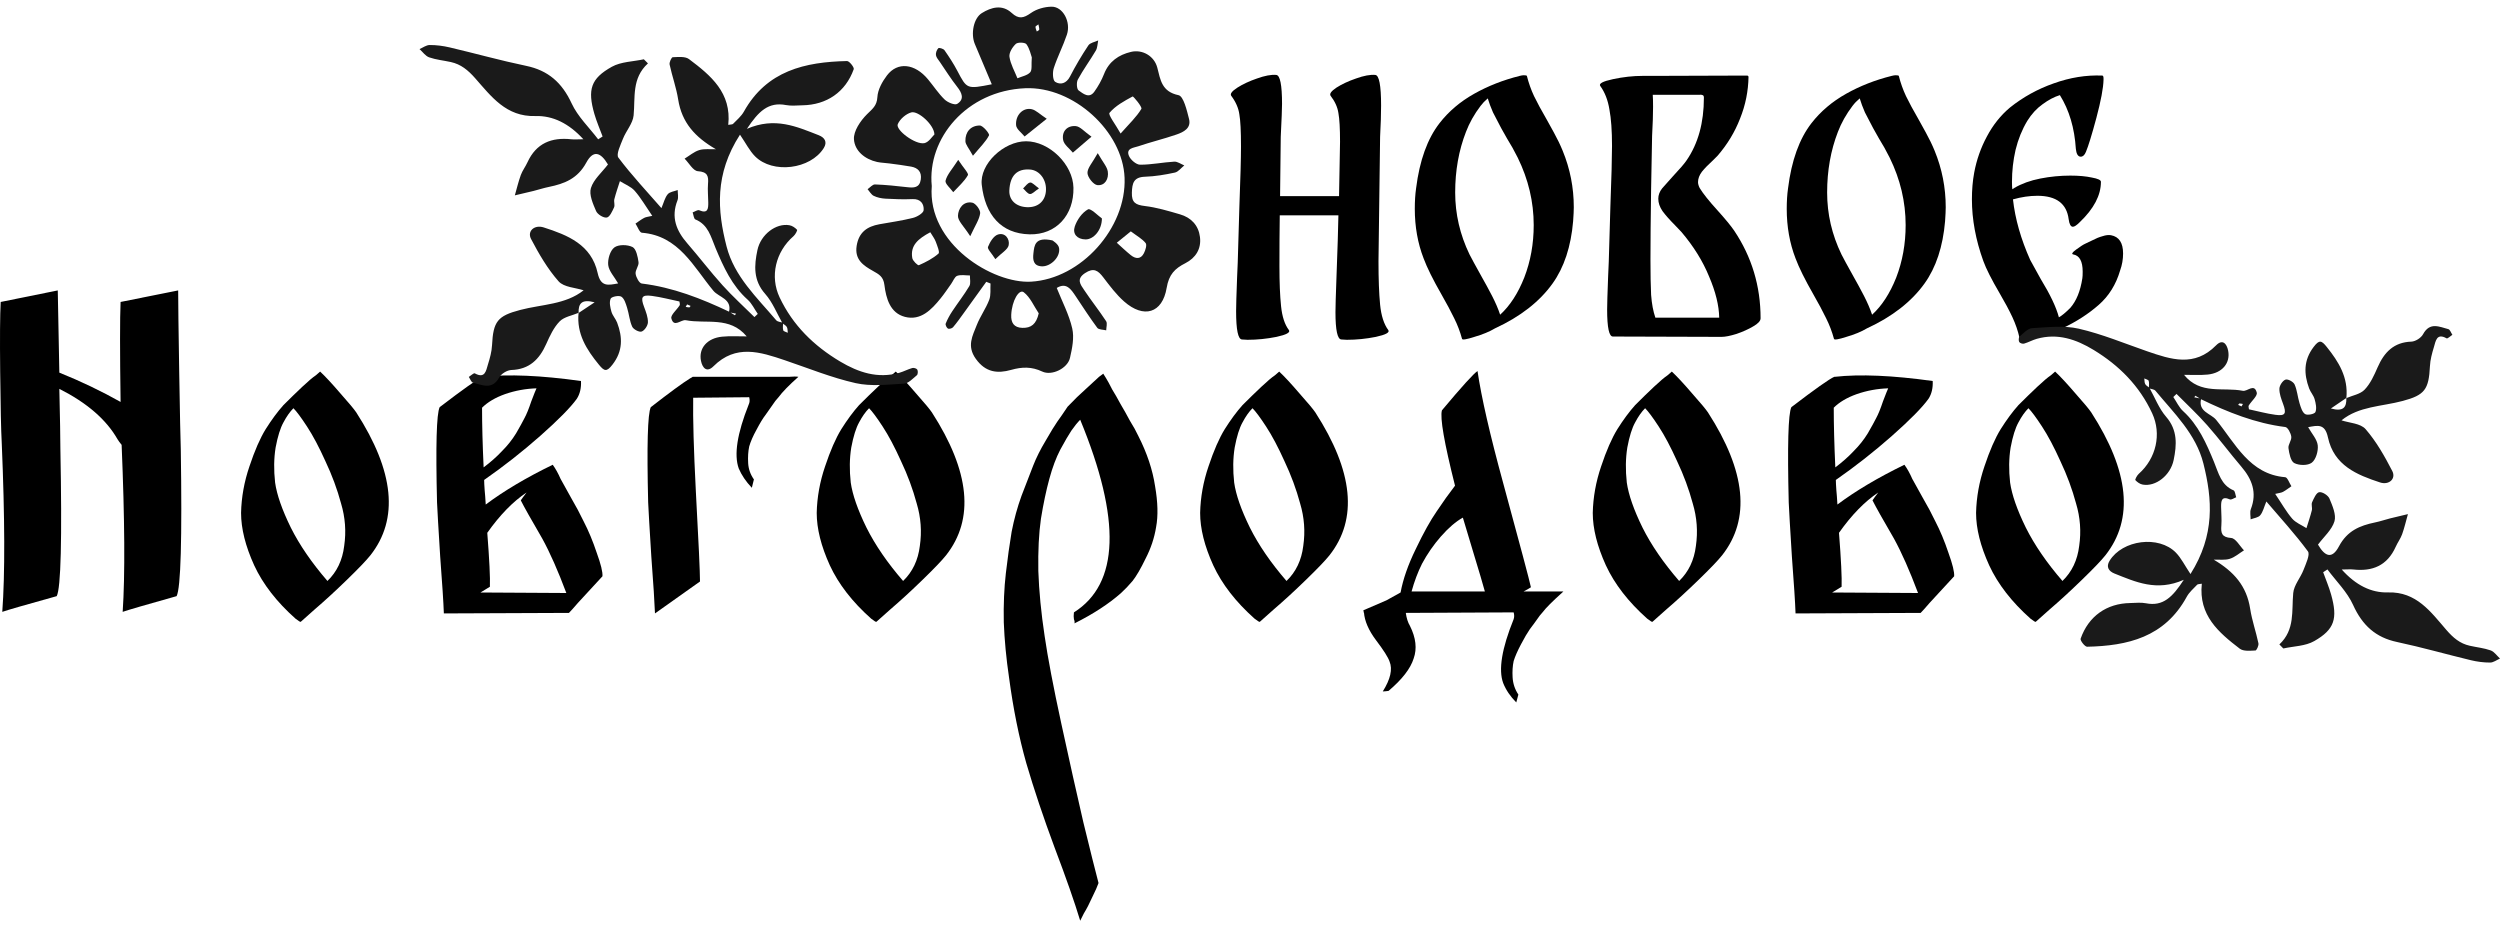 <svg width="124" height="46" viewBox="0 0 124 46" fill="none" xmlns="http://www.w3.org/2000/svg">
<path d="M95.991 25.856C96.234 26.324 96.45 26.843 96.641 27.414C96.848 27.985 96.943 28.375 96.926 28.583L95.706 29.907C95.498 30.149 95.351 30.314 95.264 30.4L89.058 30.426C89.058 30.409 89.058 30.4 89.058 30.4C89.041 29.898 88.981 28.963 88.877 27.596C88.79 26.211 88.738 25.32 88.721 24.922C88.652 22.1 88.695 20.525 88.851 20.196C90.028 19.296 90.738 18.794 90.98 18.69H91.006C92.252 18.551 93.871 18.62 95.862 18.898C95.879 19.244 95.81 19.538 95.654 19.78C95.342 20.213 94.736 20.828 93.836 21.624C92.953 22.403 92.027 23.13 91.058 23.805C91.058 23.909 91.067 24.082 91.084 24.324C91.101 24.48 91.118 24.714 91.136 25.025C92.036 24.35 93.144 23.692 94.459 23.052C94.598 23.242 94.728 23.476 94.849 23.753C94.953 23.943 95.126 24.255 95.368 24.688C95.611 25.103 95.818 25.493 95.991 25.856ZM93.654 19.261C93.118 19.278 92.599 19.373 92.097 19.547C91.612 19.72 91.231 19.945 90.954 20.222C90.954 21.07 90.98 22.057 91.032 23.182C91.378 22.922 91.681 22.654 91.941 22.377C92.218 22.1 92.451 21.806 92.642 21.494C92.832 21.165 92.971 20.914 93.057 20.741C93.161 20.551 93.274 20.274 93.395 19.91C93.533 19.547 93.62 19.33 93.654 19.261ZM90.876 29.388L95.135 29.413C94.719 28.306 94.321 27.405 93.94 26.713C93.386 25.761 93.031 25.129 92.876 24.818C92.945 24.714 93.04 24.584 93.161 24.428C92.486 24.878 91.837 25.545 91.214 26.427C91.318 27.76 91.361 28.652 91.344 29.102C91.205 29.189 91.049 29.284 90.876 29.388Z" fill="black"/>
<path d="M84.714 20.455C86.601 23.381 86.834 25.744 85.415 27.544C85.207 27.804 84.818 28.21 84.246 28.764C83.675 29.318 83.147 29.803 82.662 30.218L81.961 30.842C81.944 30.859 81.858 30.807 81.702 30.686C80.767 29.855 80.083 28.972 79.65 28.037C79.218 27.085 79.001 26.22 79.001 25.441C79.019 24.662 79.157 23.892 79.417 23.13C79.676 22.351 79.945 21.736 80.222 21.286C80.516 20.819 80.81 20.421 81.105 20.092C81.433 19.763 81.745 19.46 82.039 19.183C82.334 18.906 82.559 18.716 82.714 18.612L82.922 18.43C83.182 18.672 83.519 19.036 83.935 19.521C84.35 19.988 84.61 20.3 84.714 20.455ZM83.286 28.816C83.753 28.366 84.03 27.786 84.117 27.077C84.22 26.367 84.168 25.666 83.961 24.973C83.77 24.264 83.511 23.563 83.182 22.87C82.87 22.178 82.567 21.607 82.273 21.157C81.979 20.706 81.754 20.403 81.598 20.248C81.425 20.421 81.26 20.654 81.105 20.949C80.949 21.226 80.819 21.641 80.715 22.195C80.629 22.732 80.62 23.312 80.689 23.935C80.776 24.541 81.035 25.285 81.468 26.168C81.901 27.033 82.507 27.916 83.286 28.816Z" fill="black"/>
<path d="M103.726 20.455C105.613 23.381 105.846 25.744 104.427 27.544C104.219 27.804 103.83 28.21 103.258 28.764C102.687 29.318 102.159 29.803 101.674 30.218L100.973 30.842C100.956 30.859 100.869 30.807 100.714 30.686C99.779 29.855 99.095 28.972 98.662 28.037C98.23 27.085 98.013 26.22 98.013 25.441C98.031 24.662 98.169 23.892 98.429 23.13C98.688 22.351 98.957 21.736 99.234 21.286C99.528 20.819 99.822 20.421 100.116 20.092C100.445 19.763 100.757 19.46 101.051 19.183C101.346 18.906 101.571 18.716 101.726 18.612L101.934 18.43C102.194 18.672 102.531 19.036 102.947 19.521C103.362 19.988 103.622 20.3 103.726 20.455ZM102.298 28.816C102.765 28.366 103.042 27.786 103.128 27.077C103.232 26.367 103.18 25.666 102.973 24.973C102.782 24.264 102.523 23.563 102.194 22.87C101.882 22.178 101.579 21.607 101.285 21.157C100.991 20.706 100.766 20.403 100.61 20.248C100.437 20.421 100.272 20.654 100.116 20.949C99.961 21.226 99.831 21.641 99.727 22.195C99.64 22.732 99.632 23.312 99.701 23.935C99.788 24.541 100.047 25.285 100.48 26.168C100.913 27.033 101.519 27.916 102.298 28.816Z" fill="black"/>
<path d="M75.57 29.336H77.544L77.518 29.362C76.999 29.829 76.67 30.158 76.531 30.348C76.496 30.383 76.445 30.444 76.375 30.53C76.168 30.824 76.003 31.049 75.882 31.205C75.761 31.378 75.614 31.629 75.441 31.958C75.267 32.287 75.146 32.564 75.077 32.789C75.025 33.031 75.008 33.3 75.025 33.594C75.042 33.906 75.138 34.191 75.311 34.451L75.207 34.84C74.913 34.546 74.696 34.226 74.558 33.88C74.315 33.222 74.489 32.166 75.077 30.712C75.112 30.608 75.112 30.495 75.077 30.374L69.728 30.4C69.763 30.66 69.832 30.876 69.936 31.049C70.23 31.638 70.291 32.175 70.118 32.659C69.962 33.161 69.546 33.698 68.871 34.269C68.75 34.286 68.655 34.295 68.586 34.295C68.966 33.689 69.079 33.196 68.923 32.815C68.854 32.607 68.629 32.252 68.248 31.75C67.885 31.266 67.686 30.807 67.651 30.374H67.625L67.651 30.348C67.651 30.348 67.642 30.34 67.625 30.322C67.625 30.288 67.625 30.27 67.625 30.27C67.902 30.149 68.283 29.985 68.767 29.777L69.469 29.387C69.59 28.73 69.841 28.011 70.222 27.232C70.602 26.436 70.948 25.813 71.26 25.363C71.572 24.895 71.875 24.471 72.169 24.09C71.632 21.961 71.416 20.715 71.52 20.352C72.507 19.174 73.095 18.525 73.285 18.404C73.476 19.702 73.9 21.555 74.558 23.961C75.406 27.077 75.865 28.799 75.934 29.128C75.83 29.197 75.709 29.266 75.57 29.336ZM70.014 29.336H73.649C73.545 28.955 73.363 28.34 73.104 27.492C72.844 26.627 72.662 26.021 72.558 25.674C72.212 25.865 71.849 26.176 71.468 26.609C71.104 27.025 70.793 27.475 70.533 27.959C70.325 28.375 70.152 28.834 70.014 29.336Z" fill="black"/>
<path d="M65.24 20.455C67.126 23.381 67.36 25.744 65.941 27.544C65.733 27.804 65.343 28.21 64.772 28.764C64.201 29.318 63.673 29.803 63.188 30.218L62.487 30.842C62.47 30.859 62.383 30.807 62.227 30.686C61.293 29.855 60.609 28.972 60.176 28.037C59.743 27.085 59.527 26.22 59.527 25.441C59.544 24.662 59.683 23.892 59.943 23.13C60.202 22.351 60.471 21.736 60.748 21.286C61.042 20.819 61.336 20.421 61.63 20.092C61.959 19.763 62.271 19.46 62.565 19.183C62.859 18.906 63.084 18.716 63.24 18.612L63.448 18.43C63.708 18.672 64.045 19.036 64.46 19.521C64.876 19.988 65.136 20.3 65.24 20.455ZM63.811 28.816C64.279 28.366 64.556 27.786 64.642 27.077C64.746 26.367 64.694 25.666 64.487 24.973C64.296 24.264 64.036 23.563 63.708 22.87C63.396 22.178 63.093 21.607 62.799 21.157C62.505 20.706 62.279 20.403 62.124 20.248C61.95 20.421 61.786 20.654 61.63 20.949C61.474 21.226 61.345 21.641 61.241 22.195C61.154 22.732 61.146 23.312 61.215 23.935C61.301 24.541 61.561 25.285 61.994 26.168C62.427 27.033 63.032 27.916 63.811 28.816Z" fill="black"/>
<path d="M54.721 18.534C54.721 18.534 54.764 18.603 54.851 18.742C54.937 18.88 55.041 19.071 55.162 19.313C55.301 19.538 55.439 19.78 55.578 20.04C55.734 20.3 55.889 20.577 56.045 20.871C56.218 21.148 56.357 21.399 56.461 21.624C56.893 22.472 57.17 23.303 57.292 24.117C57.43 24.913 57.447 25.588 57.343 26.142C57.257 26.678 57.084 27.198 56.824 27.7C56.582 28.202 56.365 28.574 56.175 28.816C55.985 29.041 55.794 29.24 55.604 29.414C54.998 29.95 54.228 30.452 53.293 30.92C53.31 30.868 53.301 30.798 53.267 30.712C53.25 30.625 53.25 30.513 53.267 30.374C55.517 28.955 55.621 25.77 53.578 20.819C53.44 20.957 53.293 21.139 53.137 21.364C52.999 21.572 52.817 21.884 52.592 22.299C52.384 22.697 52.202 23.182 52.047 23.753C51.891 24.324 51.752 24.982 51.631 25.726C51.527 26.453 51.484 27.319 51.501 28.323C51.536 29.327 51.64 30.4 51.813 31.543C51.969 32.616 52.246 34.07 52.644 35.905C53.042 37.74 53.405 39.367 53.734 40.786C54.081 42.206 54.331 43.21 54.487 43.798C54.435 43.954 54.331 44.188 54.176 44.5C54.037 44.811 53.899 45.08 53.76 45.304L53.578 45.668C53.301 44.751 52.877 43.539 52.306 42.033C51.752 40.544 51.285 39.151 50.904 37.852C50.541 36.571 50.255 35.152 50.047 33.594C49.909 32.659 49.822 31.75 49.788 30.868C49.77 29.985 49.805 29.171 49.891 28.427C49.978 27.683 50.073 26.999 50.177 26.376C50.298 25.752 50.463 25.155 50.67 24.584C50.895 23.995 51.086 23.502 51.242 23.104C51.397 22.706 51.605 22.29 51.865 21.858C52.124 21.407 52.315 21.096 52.436 20.923C52.575 20.732 52.748 20.481 52.955 20.17C53.267 19.841 53.57 19.547 53.864 19.287C54.158 19.01 54.375 18.811 54.513 18.69L54.721 18.534Z" fill="black"/>
<path d="M46.222 20.455C48.108 23.381 48.342 25.744 46.923 27.544C46.715 27.804 46.325 28.21 45.754 28.764C45.183 29.318 44.655 29.803 44.17 30.218L43.469 30.842C43.452 30.859 43.365 30.807 43.21 30.686C42.275 29.855 41.591 28.972 41.158 28.037C40.726 27.085 40.509 26.22 40.509 25.441C40.526 24.662 40.665 23.892 40.925 23.13C41.184 22.351 41.453 21.736 41.73 21.286C42.024 20.819 42.318 20.421 42.612 20.092C42.941 19.763 43.253 19.46 43.547 19.183C43.842 18.906 44.066 18.716 44.222 18.612L44.43 18.43C44.69 18.672 45.027 19.036 45.443 19.521C45.858 19.988 46.118 20.3 46.222 20.455ZM44.794 28.816C45.261 28.366 45.538 27.786 45.624 27.077C45.728 26.367 45.676 25.666 45.469 24.973C45.278 24.264 45.019 23.563 44.69 22.87C44.378 22.178 44.075 21.607 43.781 21.157C43.487 20.706 43.262 20.403 43.106 20.248C42.933 20.421 42.768 20.654 42.612 20.949C42.457 21.226 42.327 21.641 42.223 22.195C42.136 22.732 42.128 23.312 42.197 23.935C42.284 24.541 42.543 25.285 42.976 26.168C43.409 27.033 44.015 27.916 44.794 28.816Z" fill="black"/>
<path d="M34.408 18.69H39.134C39.342 18.672 39.498 18.672 39.601 18.69C39.134 19.105 38.805 19.443 38.615 19.702C38.58 19.737 38.528 19.798 38.459 19.884C38.251 20.178 38.087 20.412 37.966 20.585C37.844 20.741 37.697 20.983 37.524 21.312C37.351 21.624 37.23 21.901 37.161 22.143C37.109 22.386 37.091 22.663 37.109 22.974C37.126 23.268 37.221 23.537 37.394 23.779L37.291 24.195C36.996 23.883 36.78 23.563 36.641 23.234C36.399 22.559 36.563 21.503 37.135 20.066C37.187 19.962 37.195 19.841 37.161 19.702L34.382 19.728C34.365 20.767 34.408 22.299 34.512 24.324C34.651 26.886 34.72 28.392 34.72 28.842L32.487 30.426C32.469 29.924 32.409 28.981 32.305 27.596C32.218 26.211 32.167 25.32 32.149 24.922C32.08 22.1 32.123 20.525 32.279 20.196C33.214 19.469 33.863 18.993 34.227 18.768C34.296 18.733 34.339 18.707 34.356 18.69H34.408Z" fill="black"/>
<path d="M28.947 25.856C29.19 26.324 29.406 26.843 29.596 27.414C29.804 27.985 29.899 28.375 29.882 28.583L28.662 29.907C28.454 30.149 28.307 30.314 28.22 30.4L22.014 30.426C22.014 30.409 22.014 30.4 22.014 30.4C21.997 29.898 21.936 28.963 21.833 27.596C21.746 26.211 21.694 25.32 21.677 24.922C21.608 22.1 21.651 20.525 21.807 20.196C22.984 19.296 23.694 18.794 23.936 18.69H23.962C25.208 18.551 26.827 18.62 28.817 18.898C28.835 19.244 28.765 19.538 28.61 19.78C28.298 20.213 27.692 20.828 26.792 21.624C25.909 22.403 24.983 23.13 24.014 23.805C24.014 23.909 24.022 24.082 24.04 24.324C24.057 24.48 24.074 24.714 24.092 25.025C24.992 24.35 26.1 23.692 27.415 23.052C27.554 23.242 27.684 23.476 27.805 23.753C27.909 23.943 28.082 24.255 28.324 24.688C28.566 25.103 28.774 25.493 28.947 25.856ZM26.61 19.261C26.074 19.278 25.554 19.373 25.052 19.547C24.568 19.72 24.187 19.945 23.91 20.222C23.91 21.07 23.936 22.057 23.988 23.182C24.334 22.922 24.637 22.654 24.897 22.377C25.174 22.1 25.407 21.806 25.598 21.494C25.788 21.165 25.927 20.914 26.013 20.741C26.117 20.551 26.23 20.274 26.351 19.91C26.489 19.547 26.576 19.33 26.61 19.261ZM23.832 29.388L28.09 29.413C27.675 28.306 27.277 27.405 26.896 26.713C26.342 25.761 25.987 25.129 25.831 24.818C25.901 24.714 25.996 24.584 26.117 24.428C25.442 24.878 24.793 25.545 24.169 26.427C24.273 27.76 24.317 28.652 24.299 29.102C24.161 29.189 24.005 29.284 23.832 29.388Z" fill="black"/>
<path d="M17.67 20.455C19.556 23.381 19.79 25.744 18.371 27.544C18.163 27.804 17.773 28.21 17.202 28.764C16.631 29.318 16.103 29.803 15.618 30.218L14.917 30.842C14.9 30.859 14.813 30.807 14.658 30.686C13.723 29.855 13.039 28.972 12.606 28.037C12.174 27.085 11.957 26.22 11.957 25.441C11.974 24.662 12.113 23.892 12.373 23.13C12.632 22.351 12.9 21.736 13.178 21.286C13.472 20.819 13.766 20.421 14.06 20.092C14.389 19.763 14.701 19.46 14.995 19.183C15.289 18.906 15.514 18.716 15.67 18.612L15.878 18.43C16.138 18.672 16.475 19.036 16.891 19.521C17.306 19.988 17.566 20.3 17.67 20.455ZM16.241 28.816C16.709 28.366 16.986 27.786 17.072 27.077C17.176 26.367 17.124 25.666 16.917 24.973C16.726 24.264 16.466 23.563 16.138 22.87C15.826 22.178 15.523 21.607 15.229 21.157C14.934 20.706 14.71 20.403 14.554 20.248C14.381 20.421 14.216 20.654 14.06 20.949C13.905 21.226 13.775 21.641 13.671 22.195C13.584 22.732 13.576 23.312 13.645 23.935C13.731 24.541 13.991 25.285 14.424 26.168C14.857 27.033 15.463 27.916 16.241 28.816Z" fill="black"/>
<path d="M8.967 22.273C9.036 26.739 8.967 29.171 8.759 29.569C7.218 30.002 6.327 30.262 6.085 30.348C6.206 28.548 6.188 25.787 6.033 22.065C5.946 21.961 5.877 21.866 5.825 21.78C5.271 20.81 4.31 19.979 2.943 19.287C2.977 20.758 2.995 21.754 2.995 22.273C3.081 26.739 3.021 29.171 2.813 29.569C1.255 30.002 0.355 30.262 0.113 30.348C0.251 28.479 0.242 25.692 0.087 21.987C0.052 21.33 0.026 20.152 0.009 18.456C-0.009 16.76 -1.09627e-07 15.6 0.035 14.977C1.679 14.648 2.623 14.457 2.865 14.405C2.882 15.098 2.908 16.457 2.943 18.482C4.016 18.915 5.029 19.399 5.981 19.936C5.946 17.426 5.946 15.773 5.981 14.977C7.643 14.648 8.595 14.457 8.837 14.405C8.837 14.977 8.854 16.327 8.889 18.456C8.924 20.568 8.95 21.84 8.967 22.273Z" fill="black"/>
<path d="M104.707 11.667C105.106 11.742 105.305 12.044 105.305 12.572C105.305 12.863 105.256 13.143 105.159 13.412C104.955 14.112 104.599 14.683 104.093 15.125C103.576 15.578 102.973 15.965 102.283 16.289C101.604 16.612 100.958 16.779 100.344 16.79C100.301 16.79 100.268 16.784 100.247 16.773C100.193 16.773 100.166 16.768 100.166 16.757C100.091 16.413 99.972 16.068 99.811 15.723C99.649 15.378 99.439 14.985 99.18 14.543C98.782 13.865 98.512 13.331 98.372 12.944C97.995 11.898 97.807 10.88 97.807 9.889C97.807 9.415 97.844 8.973 97.92 8.564C98.038 7.928 98.248 7.331 98.55 6.77C98.852 6.199 99.234 5.72 99.697 5.332C100.344 4.815 101.066 4.416 101.863 4.136C102.671 3.845 103.473 3.716 104.271 3.748C104.314 3.748 104.335 3.797 104.335 3.894V3.958C104.325 4.368 104.206 4.998 103.98 5.849C103.754 6.69 103.581 7.25 103.463 7.53C103.398 7.691 103.312 7.772 103.204 7.772C103.139 7.772 103.086 7.74 103.043 7.675C102.999 7.6 102.973 7.503 102.962 7.384C102.897 6.35 102.633 5.461 102.17 4.718C101.89 4.804 101.604 4.955 101.313 5.17C101.023 5.375 100.769 5.65 100.554 5.995C100.295 6.426 100.101 6.905 99.972 7.433C99.854 7.95 99.794 8.478 99.794 9.017C99.794 9.189 99.8 9.313 99.811 9.388L99.907 9.324C100.274 9.108 100.705 8.952 101.2 8.855C101.696 8.758 102.191 8.71 102.687 8.71C103.107 8.71 103.463 8.742 103.754 8.806C104.055 8.86 104.206 8.93 104.206 9.017C104.206 9.685 103.856 10.352 103.156 11.02C103.005 11.171 102.892 11.247 102.816 11.247C102.709 11.247 102.639 11.123 102.606 10.875C102.509 10.099 101.992 9.711 101.055 9.711C100.667 9.711 100.263 9.771 99.843 9.889C99.951 10.859 100.236 11.861 100.699 12.895L101.216 13.832C101.69 14.608 101.992 15.244 102.121 15.739C102.261 15.664 102.45 15.508 102.687 15.271C102.989 14.926 103.188 14.436 103.285 13.8C103.296 13.735 103.301 13.628 103.301 13.477C103.301 12.96 103.145 12.674 102.832 12.62C102.735 12.599 102.784 12.518 102.978 12.378C103.183 12.227 103.333 12.13 103.43 12.087C103.484 12.065 103.597 12.012 103.77 11.925C103.953 11.828 104.125 11.758 104.287 11.715C104.448 11.661 104.589 11.645 104.707 11.667Z" fill="black"/>
<path d="M95.959 7.481C96.325 8.376 96.508 9.307 96.508 10.277C96.508 10.439 96.497 10.67 96.476 10.972C96.368 12.232 96.029 13.261 95.458 14.059C94.811 14.963 93.858 15.707 92.597 16.288C92.328 16.45 91.989 16.59 91.579 16.709C91.181 16.838 90.976 16.87 90.965 16.806C90.868 16.45 90.739 16.111 90.577 15.788C90.416 15.454 90.206 15.06 89.947 14.608C89.527 13.875 89.231 13.277 89.058 12.814C88.767 12.06 88.622 11.241 88.622 10.358C88.622 9.981 88.644 9.641 88.687 9.34C88.859 7.961 89.247 6.883 89.85 6.108C90.303 5.526 90.874 5.041 91.563 4.653C92.253 4.265 93.007 3.969 93.826 3.764C93.912 3.743 93.976 3.732 94.019 3.732C94.116 3.732 94.17 3.743 94.181 3.764C94.267 4.109 94.386 4.443 94.537 4.766C94.687 5.079 94.903 5.477 95.183 5.962C95.237 6.059 95.35 6.264 95.522 6.576C95.695 6.889 95.84 7.19 95.959 7.481ZM94.052 13.768C94.364 12.96 94.52 12.092 94.52 11.166C94.52 10.013 94.256 8.898 93.728 7.821C93.556 7.476 93.378 7.158 93.195 6.867C93.152 6.792 93.055 6.619 92.904 6.35C92.754 6.07 92.619 5.811 92.5 5.574C92.393 5.327 92.306 5.095 92.242 4.88C92.102 4.998 91.983 5.122 91.886 5.251C91.574 5.661 91.331 6.092 91.159 6.544C90.804 7.46 90.626 8.462 90.626 9.55C90.626 10.616 90.863 11.64 91.337 12.62C91.423 12.793 91.622 13.159 91.935 13.719C92.107 14.021 92.279 14.339 92.452 14.672C92.624 15.007 92.759 15.319 92.856 15.61C93.341 15.168 93.739 14.554 94.052 13.768Z" fill="black"/>
<path d="M86.016 11.441C86.889 12.744 87.325 14.193 87.325 15.787C87.325 15.917 87.201 16.052 86.954 16.192C86.716 16.332 86.442 16.456 86.129 16.563C85.817 16.66 85.569 16.709 85.386 16.709L80.005 16.692C79.811 16.703 79.714 16.256 79.714 15.351C79.714 15.114 79.73 14.575 79.762 13.735L79.795 12.976C79.805 12.588 79.832 11.678 79.875 10.245C79.929 8.812 79.956 7.81 79.956 7.239C79.956 6.485 79.913 5.881 79.827 5.429C79.752 4.966 79.601 4.578 79.374 4.265C79.288 4.147 79.498 4.034 80.005 3.926C80.511 3.818 81.001 3.764 81.475 3.764H82.009L86.679 3.748L86.727 3.797C86.716 4.519 86.576 5.213 86.307 5.881C86.049 6.549 85.677 7.163 85.192 7.724L84.966 7.95C84.74 8.155 84.556 8.343 84.416 8.516C84.287 8.688 84.222 8.86 84.222 9.033C84.222 9.119 84.249 9.216 84.303 9.324C84.465 9.593 84.761 9.965 85.192 10.439C85.58 10.87 85.855 11.204 86.016 11.441ZM85.273 15.755C85.262 15.152 85.095 14.473 84.772 13.719C84.46 12.954 84.002 12.216 83.398 11.505L83.075 11.166C82.817 10.907 82.612 10.676 82.461 10.471C82.321 10.266 82.251 10.062 82.251 9.857C82.251 9.674 82.316 9.501 82.445 9.34C82.499 9.275 82.677 9.076 82.978 8.742C83.323 8.375 83.549 8.112 83.657 7.95C84.228 7.12 84.513 6.086 84.513 4.847C84.513 4.772 84.492 4.729 84.449 4.718C84.406 4.696 84.352 4.691 84.287 4.702C84.233 4.702 84.196 4.702 84.174 4.702H82.041H81.976C81.987 4.831 81.992 5.03 81.992 5.3C81.992 5.677 81.976 6.156 81.944 6.738C81.933 7.072 81.917 7.95 81.895 9.372C81.874 10.794 81.863 11.974 81.863 12.911C81.863 13.611 81.874 14.182 81.895 14.624C81.928 15.066 81.998 15.443 82.106 15.755H85.273Z" fill="black"/>
<path d="M77.51 7.481C77.877 8.376 78.06 9.307 78.06 10.277C78.06 10.439 78.049 10.67 78.027 10.972C77.92 12.232 77.58 13.261 77.009 14.059C76.363 14.963 75.409 15.707 74.149 16.288C73.88 16.45 73.54 16.59 73.131 16.709C72.732 16.838 72.528 16.87 72.517 16.806C72.42 16.45 72.291 16.111 72.129 15.788C71.967 15.454 71.757 15.06 71.499 14.608C71.079 13.875 70.782 13.277 70.61 12.814C70.319 12.06 70.174 11.241 70.174 10.358C70.174 9.981 70.195 9.641 70.238 9.34C70.411 7.961 70.799 6.883 71.402 6.108C71.854 5.526 72.425 5.041 73.115 4.653C73.804 4.265 74.558 3.969 75.377 3.764C75.463 3.743 75.528 3.732 75.571 3.732C75.668 3.732 75.722 3.743 75.733 3.764C75.819 4.109 75.937 4.443 76.088 4.766C76.239 5.079 76.454 5.477 76.735 5.962C76.788 6.059 76.902 6.264 77.074 6.576C77.246 6.889 77.392 7.19 77.51 7.481ZM75.603 13.768C75.916 12.96 76.072 12.092 76.072 11.166C76.072 10.013 75.808 8.898 75.28 7.821C75.108 7.476 74.93 7.158 74.747 6.867C74.704 6.792 74.607 6.619 74.456 6.35C74.305 6.07 74.171 5.811 74.052 5.574C73.944 5.327 73.858 5.095 73.793 4.88C73.653 4.998 73.535 5.122 73.438 5.251C73.126 5.661 72.883 6.092 72.711 6.544C72.355 7.46 72.177 8.462 72.177 9.55C72.177 10.616 72.415 11.64 72.888 12.62C72.975 12.793 73.174 13.159 73.486 13.719C73.659 14.021 73.831 14.339 74.004 14.672C74.176 15.007 74.311 15.319 74.407 15.61C74.892 15.168 75.291 14.554 75.603 13.768Z" fill="black"/>
<path d="M68.857 16.369C68.944 16.488 68.739 16.601 68.243 16.709C67.758 16.806 67.279 16.854 66.805 16.854L66.53 16.838C66.336 16.827 66.239 16.375 66.239 15.48C66.239 15.222 66.256 14.656 66.288 13.784C66.342 12.362 66.374 11.327 66.385 10.681H63.476C63.465 11.457 63.46 12.297 63.46 13.202C63.46 14.01 63.487 14.672 63.541 15.19C63.594 15.707 63.724 16.1 63.928 16.369C64.015 16.488 63.81 16.601 63.314 16.709C62.83 16.806 62.35 16.854 61.876 16.854L61.602 16.838C61.407 16.827 61.311 16.358 61.311 15.432C61.311 15.174 61.327 14.624 61.359 13.784L61.391 13.04C61.402 12.642 61.429 11.726 61.472 10.293C61.526 8.86 61.553 7.853 61.553 7.271C61.553 6.506 61.526 5.973 61.472 5.671C61.429 5.359 61.294 5.052 61.068 4.75C61.004 4.653 61.106 4.519 61.375 4.346C61.645 4.174 61.968 4.023 62.345 3.894C62.733 3.754 63.05 3.694 63.298 3.716C63.492 3.727 63.589 4.206 63.589 5.154C63.589 5.38 63.568 5.925 63.525 6.786L63.492 9.728H66.417L66.466 7.029C66.466 6.372 66.439 5.898 66.385 5.607C66.342 5.316 66.213 5.03 65.997 4.75C65.932 4.653 66.029 4.519 66.288 4.346C66.557 4.174 66.88 4.023 67.257 3.894C67.645 3.754 67.963 3.694 68.211 3.716C68.405 3.727 68.502 4.233 68.502 5.235C68.502 5.655 68.486 6.172 68.453 6.786L68.373 12.96C68.373 13.843 68.4 14.559 68.453 15.109C68.507 15.658 68.642 16.078 68.857 16.369Z" fill="black"/>
<path d="M28.697 15.522C28.593 16.558 29.093 17.341 29.709 18.093C29.975 18.416 30.09 18.457 30.377 18.087C30.898 17.417 30.886 16.734 30.61 16.002C30.538 15.814 30.383 15.654 30.328 15.463C30.268 15.255 30.211 14.996 30.287 14.816C30.329 14.715 30.697 14.639 30.818 14.715C30.969 14.811 31.041 15.066 31.104 15.266C31.202 15.575 31.224 15.915 31.357 16.203C31.42 16.338 31.701 16.487 31.824 16.445C31.968 16.397 32.132 16.152 32.137 15.988C32.143 15.737 32.041 15.474 31.95 15.231C31.762 14.738 31.829 14.609 32.337 14.677C32.794 14.737 33.244 14.859 33.699 14.953C33.705 15.019 33.739 15.101 33.711 15.144C33.572 15.367 33.257 15.623 33.299 15.79C33.424 16.277 33.778 15.837 34.017 15.883C35.026 16.079 36.193 15.671 37.035 16.685C36.609 16.687 36.209 16.66 35.817 16.699C35.075 16.772 34.645 17.274 34.768 17.896C34.842 18.267 35.064 18.489 35.386 18.169C36.497 17.061 37.705 17.455 38.93 17.869C40.095 18.263 41.245 18.734 42.439 19.003C43.205 19.175 44.038 19.074 44.838 19.029C45.06 19.017 45.279 18.774 45.477 18.611C45.529 18.569 45.538 18.405 45.499 18.335C45.466 18.276 45.325 18.232 45.251 18.253C45.028 18.316 44.82 18.431 44.596 18.494C43.532 18.789 42.581 18.473 41.67 17.931C40.373 17.157 39.328 16.143 38.669 14.751C38.18 13.716 38.462 12.491 39.361 11.711C39.45 11.634 39.56 11.425 39.534 11.397C39.436 11.293 39.295 11.195 39.156 11.172C38.496 11.055 37.733 11.626 37.568 12.405C37.406 13.168 37.357 13.905 37.953 14.577C38.321 14.991 38.533 15.547 38.814 16.038C38.889 16.098 38.986 16.145 39.028 16.222C39.071 16.3 39.061 16.41 39.075 16.505C38.996 16.465 38.868 16.442 38.849 16.383C38.813 16.269 38.841 16.135 38.841 16.01C38.724 15.969 38.567 15.965 38.498 15.882C37.545 14.754 36.421 13.717 36.038 12.226C35.58 10.441 35.436 8.644 36.703 6.68C36.998 7.111 37.178 7.479 37.451 7.754C38.328 8.635 40.199 8.4 40.859 7.343C41.048 7.041 40.903 6.82 40.607 6.706C39.521 6.284 38.442 5.786 37.047 6.391C37.617 5.531 38.106 5.04 38.991 5.212C39.251 5.262 39.527 5.227 39.797 5.223C41.003 5.205 41.94 4.565 42.345 3.432C42.377 3.343 42.127 3.026 42.013 3.028C39.934 3.073 38.031 3.501 36.895 5.539C36.766 5.769 36.547 5.95 36.36 6.143C36.324 6.181 36.24 6.17 36.121 6.193C36.293 4.606 35.256 3.742 34.175 2.932C33.983 2.788 33.639 2.829 33.368 2.838C33.307 2.841 33.189 3.09 33.213 3.202C33.338 3.782 33.545 4.347 33.637 4.932C33.818 6.082 34.473 6.802 35.509 7.402C35.232 7.412 34.94 7.367 34.683 7.445C34.422 7.524 34.197 7.723 33.956 7.869C34.174 8.088 34.38 8.474 34.612 8.491C35.099 8.526 35.15 8.733 35.117 9.128C35.093 9.432 35.127 9.739 35.13 10.046C35.133 10.351 35.111 10.614 34.682 10.429C34.602 10.395 34.465 10.497 34.355 10.535C34.398 10.655 34.412 10.851 34.491 10.884C35.132 11.147 35.258 11.744 35.493 12.307C35.885 13.24 36.303 14.168 37.085 14.865C37.294 15.052 37.42 15.333 37.586 15.57C37.531 15.623 37.475 15.674 37.42 15.727C36.892 15.203 36.337 14.703 35.839 14.15C35.233 13.479 34.685 12.755 34.091 12.072C33.543 11.443 33.274 10.773 33.602 9.94C33.662 9.791 33.613 9.599 33.614 9.426C33.445 9.492 33.223 9.511 33.12 9.633C32.976 9.805 32.923 10.053 32.807 10.323C32.076 9.485 31.326 8.688 30.672 7.818C30.55 7.656 30.779 7.189 30.898 6.885C31.055 6.488 31.388 6.125 31.427 5.726C31.514 4.828 31.326 3.887 32.138 3.144C32.07 3.076 32.002 3.009 31.935 2.941C31.401 3.057 30.804 3.057 30.347 3.312C29.305 3.894 29.131 4.439 29.482 5.654C29.592 6.034 29.752 6.398 29.889 6.77C29.816 6.817 29.742 6.863 29.669 6.91C29.221 6.32 28.656 5.785 28.352 5.126C27.875 4.097 27.189 3.492 26.092 3.265C24.822 3.001 23.57 2.649 22.306 2.352C21.983 2.276 21.644 2.232 21.313 2.233C21.145 2.233 20.976 2.363 20.808 2.434C20.965 2.575 21.102 2.779 21.285 2.844C21.629 2.964 22.002 2.998 22.36 3.077C22.862 3.188 23.21 3.475 23.566 3.877C24.364 4.781 25.105 5.8 26.555 5.756C27.425 5.729 28.218 6.123 28.935 6.907C28.641 6.909 28.487 6.924 28.337 6.908C27.36 6.802 26.598 7.099 26.162 8.05C26.064 8.266 25.914 8.459 25.833 8.679C25.713 9.008 25.633 9.352 25.536 9.69C25.844 9.618 26.152 9.548 26.458 9.472C26.716 9.408 26.97 9.322 27.23 9.27C28.002 9.112 28.652 8.857 29.08 8.066C29.422 7.436 29.782 7.531 30.155 8.158C29.85 8.556 29.443 8.898 29.31 9.327C29.208 9.652 29.411 10.109 29.566 10.469C29.637 10.634 29.935 10.818 30.096 10.79C30.244 10.765 30.369 10.477 30.458 10.284C30.509 10.171 30.439 10.008 30.471 9.881C30.547 9.578 30.653 9.283 30.747 8.985C30.995 9.141 31.294 9.252 31.48 9.463C31.785 9.809 32.019 10.221 32.352 10.706C32.159 10.752 32.044 10.758 31.951 10.807C31.799 10.887 31.663 10.995 31.52 11.09C31.626 11.248 31.721 11.535 31.838 11.544C33.669 11.689 34.4 13.239 35.385 14.424C35.653 14.746 36.329 14.827 36.154 15.487C36.272 15.511 36.39 15.534 36.508 15.558C36.488 15.585 36.454 15.638 36.451 15.636C36.355 15.582 36.264 15.522 36.172 15.464C34.785 14.806 33.369 14.251 31.831 14.063C31.706 14.048 31.549 13.756 31.526 13.577C31.503 13.395 31.696 13.184 31.671 13.003C31.634 12.734 31.555 12.344 31.373 12.253C31.123 12.128 30.678 12.119 30.471 12.274C30.262 12.431 30.135 12.86 30.167 13.145C30.202 13.448 30.469 13.724 30.66 14.057C30.168 14.146 29.798 14.246 29.644 13.543C29.334 12.132 28.159 11.663 26.967 11.28C26.506 11.132 26.136 11.466 26.341 11.855C26.73 12.595 27.16 13.336 27.707 13.955C27.971 14.251 28.543 14.266 28.947 14.399C28.054 15.111 26.88 15.09 25.8 15.374C24.674 15.67 24.465 15.944 24.405 17.121C24.39 17.442 24.299 17.766 24.202 18.077C24.109 18.379 24.063 18.801 23.55 18.518C23.498 18.489 23.354 18.633 23.253 18.696C23.321 18.795 23.373 18.959 23.461 18.98C23.922 19.096 24.408 19.356 24.76 18.723C24.862 18.538 25.152 18.36 25.362 18.352C26.252 18.322 26.751 17.83 27.094 17.059C27.271 16.662 27.465 16.242 27.759 15.941C27.985 15.711 28.379 15.652 28.698 15.516C28.686 15.07 28.835 14.818 29.493 14.995C29.156 15.218 28.929 15.369 28.703 15.52L28.697 15.522ZM34.08 15.098C34.138 15.124 34.196 15.149 34.254 15.174C34.232 15.2 34.211 15.246 34.188 15.247C34.129 15.249 34.069 15.231 34.01 15.221C34.033 15.18 34.056 15.14 34.081 15.098H34.08Z" fill="#1A1A1A"/>
<path d="M116.38 19.74C116.481 18.717 115.998 17.944 115.402 17.202C115.146 16.882 115.035 16.842 114.758 17.207C114.254 17.869 114.267 18.543 114.533 19.266C114.603 19.452 114.752 19.61 114.805 19.798C114.863 20.004 114.918 20.26 114.845 20.437C114.804 20.537 114.448 20.612 114.332 20.537C114.186 20.443 114.116 20.191 114.055 19.993C113.961 19.688 113.94 19.353 113.811 19.068C113.751 18.935 113.479 18.788 113.361 18.829C113.221 18.877 113.062 19.118 113.058 19.28C113.052 19.529 113.15 19.788 113.239 20.028C113.42 20.515 113.355 20.642 112.865 20.575C112.423 20.516 111.989 20.395 111.549 20.302C111.543 20.237 111.511 20.156 111.537 20.114C111.672 19.893 111.976 19.641 111.936 19.476C111.815 18.995 111.473 19.429 111.242 19.384C110.268 19.19 109.141 19.593 108.327 18.592C108.738 18.59 109.125 18.616 109.503 18.578C110.221 18.506 110.635 18.01 110.517 17.396C110.445 17.03 110.231 16.81 109.92 17.127C108.847 18.221 107.68 17.831 106.497 17.423C105.372 17.033 104.261 16.569 103.108 16.303C102.369 16.133 101.564 16.232 100.791 16.277C100.577 16.29 100.366 16.529 100.173 16.689C100.123 16.732 100.115 16.894 100.153 16.962C100.185 17.021 100.321 17.064 100.392 17.044C100.608 16.982 100.809 16.867 101.024 16.806C102.052 16.514 102.971 16.826 103.851 17.361C105.103 18.125 106.112 19.127 106.749 20.502C107.222 21.524 106.949 22.734 106.081 23.504C105.995 23.58 105.889 23.787 105.914 23.814C106.008 23.917 106.145 24.013 106.279 24.036C106.916 24.151 107.654 23.587 107.813 22.818C107.969 22.065 108.016 21.337 107.44 20.673C107.086 20.265 106.88 19.716 106.609 19.231C106.537 19.172 106.443 19.125 106.402 19.049C106.36 18.972 106.371 18.864 106.357 18.77C106.433 18.809 106.557 18.832 106.575 18.89C106.61 19.003 106.583 19.135 106.583 19.259C106.696 19.299 106.848 19.303 106.914 19.385C107.834 20.499 108.92 21.523 109.29 22.995C109.732 24.758 109.871 26.532 108.648 28.472C108.364 28.047 108.189 27.683 107.925 27.412C107.079 26.541 105.272 26.774 104.634 27.817C104.451 28.115 104.591 28.333 104.877 28.447C105.926 28.862 106.968 29.354 108.316 28.758C107.765 29.606 107.293 30.091 106.438 29.922C106.187 29.872 105.92 29.907 105.66 29.911C104.495 29.928 103.59 30.561 103.199 31.679C103.168 31.767 103.409 32.08 103.52 32.078C105.527 32.034 107.366 31.611 108.463 29.599C108.587 29.371 108.799 29.193 108.979 29.002C109.014 28.965 109.095 28.976 109.21 28.952C109.044 30.52 110.046 31.373 111.09 32.173C111.275 32.315 111.607 32.275 111.869 32.265C111.927 32.263 112.042 32.017 112.018 31.907C111.898 31.333 111.698 30.776 111.609 30.198C111.434 29.062 110.802 28.351 109.801 27.759C110.068 27.749 110.35 27.794 110.598 27.716C110.851 27.638 111.068 27.442 111.301 27.297C111.091 27.081 110.892 26.701 110.667 26.684C110.197 26.649 110.148 26.445 110.18 26.054C110.203 25.755 110.17 25.451 110.167 25.148C110.164 24.847 110.186 24.587 110.6 24.77C110.677 24.803 110.81 24.703 110.916 24.665C110.874 24.546 110.861 24.353 110.784 24.321C110.165 24.061 110.044 23.471 109.816 22.916C109.438 21.994 109.035 21.078 108.279 20.389C108.078 20.205 107.955 19.927 107.796 19.692C107.849 19.641 107.902 19.59 107.955 19.538C108.466 20.055 109.001 20.55 109.482 21.096C110.067 21.758 110.596 22.473 111.171 23.147C111.7 23.768 111.96 24.43 111.642 25.253C111.585 25.4 111.632 25.59 111.631 25.76C111.795 25.695 112.009 25.676 112.108 25.556C112.247 25.386 112.298 25.141 112.411 24.874C113.116 25.702 113.841 26.489 114.473 27.348C114.59 27.508 114.37 27.969 114.254 28.27C114.103 28.661 113.781 29.02 113.744 29.414C113.66 30.3 113.841 31.23 113.057 31.964C113.123 32.031 113.188 32.097 113.253 32.164C113.769 32.05 114.345 32.05 114.786 31.798C115.793 31.223 115.961 30.684 115.622 29.485C115.516 29.11 115.362 28.75 115.229 28.383C115.299 28.337 115.371 28.291 115.441 28.244C115.874 28.828 116.42 29.355 116.714 30.006C117.174 31.022 117.837 31.62 118.896 31.844C120.123 32.105 121.332 32.453 122.553 32.746C122.865 32.821 123.192 32.864 123.512 32.863C123.674 32.863 123.838 32.735 124 32.664C123.848 32.526 123.716 32.324 123.538 32.26C123.206 32.142 122.847 32.108 122.501 32.029C122.015 31.921 121.679 31.637 121.336 31.24C120.565 30.347 119.85 29.341 118.449 29.384C117.609 29.41 116.843 29.022 116.15 28.248C116.434 28.245 116.583 28.231 116.728 28.247C117.671 28.351 118.408 28.058 118.828 27.119C118.923 26.906 119.068 26.715 119.146 26.497C119.262 26.173 119.339 25.833 119.433 25.5C119.136 25.57 118.839 25.639 118.542 25.714C118.293 25.778 118.048 25.863 117.797 25.914C117.051 26.07 116.424 26.322 116.01 27.103C115.68 27.725 115.332 27.632 114.972 27.013C115.267 26.619 115.66 26.282 115.789 25.858C115.887 25.537 115.69 25.086 115.541 24.73C115.473 24.567 115.185 24.385 115.03 24.413C114.887 24.438 114.765 24.722 114.679 24.913C114.63 25.024 114.698 25.185 114.667 25.311C114.593 25.61 114.491 25.902 114.4 26.196C114.16 26.041 113.872 25.932 113.692 25.724C113.397 25.382 113.172 24.975 112.85 24.497C113.037 24.451 113.148 24.445 113.238 24.396C113.384 24.318 113.516 24.211 113.654 24.117C113.552 23.961 113.46 23.677 113.346 23.669C111.578 23.525 110.872 21.995 109.921 20.825C109.662 20.506 109.009 20.427 109.178 19.775C109.064 19.752 108.95 19.729 108.836 19.705C108.856 19.678 108.889 19.626 108.892 19.628C108.984 19.681 109.072 19.74 109.161 19.797C110.5 20.447 111.868 20.995 113.353 21.181C113.474 21.196 113.626 21.484 113.648 21.661C113.67 21.84 113.484 22.049 113.508 22.228C113.543 22.493 113.62 22.879 113.796 22.968C114.037 23.092 114.467 23.101 114.667 22.947C114.869 22.793 114.992 22.37 114.96 22.088C114.926 21.789 114.669 21.516 114.484 21.187C114.959 21.099 115.317 21 115.466 21.695C115.765 23.088 116.9 23.552 118.051 23.929C118.496 24.075 118.854 23.745 118.656 23.361C118.28 22.631 117.865 21.899 117.336 21.288C117.082 20.995 116.529 20.98 116.139 20.849C117.001 20.146 118.135 20.166 119.178 19.886C120.266 19.594 120.468 19.323 120.525 18.161C120.54 17.844 120.628 17.524 120.721 17.218C120.811 16.919 120.856 16.502 121.351 16.782C121.401 16.81 121.54 16.668 121.638 16.606C121.572 16.509 121.522 16.347 121.437 16.325C120.992 16.211 120.523 15.954 120.183 16.579C120.084 16.762 119.804 16.938 119.602 16.945C118.742 16.975 118.259 17.461 117.928 18.223C117.758 18.614 117.57 19.029 117.286 19.326C117.068 19.554 116.687 19.612 116.379 19.746C116.391 20.187 116.247 20.435 115.612 20.261C115.937 20.041 116.156 19.891 116.375 19.742L116.38 19.74ZM111.182 20.159C111.126 20.134 111.069 20.108 111.013 20.084C111.035 20.059 111.055 20.013 111.077 20.012C111.134 20.01 111.192 20.028 111.249 20.037C111.227 20.078 111.204 20.118 111.181 20.159H111.182Z" fill="#1A1A1A"/>
<path d="M49.194 4.183C48.89 3.461 48.616 2.822 48.35 2.179C48.144 1.683 48.284 0.905 48.701 0.648C49.166 0.359 49.708 0.208 50.178 0.64C50.528 0.962 50.769 0.903 51.133 0.646C51.412 0.447 51.81 0.336 52.157 0.332C52.721 0.324 53.13 1.088 52.918 1.719C52.729 2.282 52.45 2.815 52.267 3.38C52.2 3.588 52.214 3.981 52.336 4.059C52.594 4.222 52.891 4.147 53.071 3.798C53.346 3.267 53.651 2.748 53.983 2.251C54.07 2.119 54.303 2.085 54.47 2.006C54.434 2.174 54.437 2.365 54.355 2.506C54.068 2.992 53.73 3.45 53.461 3.945C53.384 4.087 53.403 4.419 53.501 4.487C53.718 4.637 54.019 4.913 54.281 4.545C54.472 4.277 54.639 3.981 54.759 3.675C55.003 3.048 55.483 2.721 56.095 2.574C56.671 2.437 57.255 2.784 57.402 3.356C57.559 3.967 57.623 4.547 58.455 4.721C58.705 4.774 58.869 5.476 58.977 5.903C59.092 6.363 58.7 6.554 58.351 6.674C57.726 6.89 57.08 7.044 56.454 7.257C56.238 7.331 55.829 7.35 55.999 7.74C56.084 7.933 56.358 8.168 56.547 8.169C57.112 8.172 57.676 8.05 58.242 8.018C58.405 8.008 58.575 8.138 58.741 8.205C58.586 8.327 58.446 8.522 58.273 8.56C57.786 8.666 57.288 8.749 56.79 8.766C56.229 8.785 56.155 9.086 56.141 9.554C56.125 10.048 56.328 10.164 56.783 10.218C57.371 10.288 57.951 10.464 58.524 10.63C59.08 10.79 59.446 11.176 59.518 11.754C59.592 12.342 59.308 12.793 58.791 13.056C58.272 13.319 57.977 13.615 57.867 14.276C57.656 15.544 56.727 15.809 55.758 14.955C55.366 14.61 55.044 14.178 54.724 13.758C54.464 13.418 54.249 13.26 53.817 13.546C53.367 13.844 53.595 14.116 53.77 14.379C54.12 14.905 54.517 15.402 54.864 15.931C54.933 16.038 54.87 16.232 54.868 16.385C54.716 16.346 54.497 16.357 54.424 16.259C54.047 15.752 53.705 15.217 53.353 14.691C53.121 14.345 52.894 13.992 52.414 14.282C52.681 14.954 53.025 15.602 53.183 16.291C53.288 16.748 53.18 17.277 53.071 17.752C52.952 18.272 52.169 18.654 51.695 18.429C51.173 18.182 50.697 18.192 50.15 18.347C49.483 18.535 48.883 18.48 48.396 17.792C47.947 17.16 48.237 16.659 48.447 16.124C48.616 15.692 48.9 15.305 49.065 14.872C49.158 14.629 49.112 14.333 49.13 14.062C49.06 14.034 48.989 14.007 48.919 13.978C48.548 14.494 48.179 15.009 47.806 15.523C47.632 15.763 47.462 16.007 47.27 16.232C47.222 16.289 47.073 16.329 47.018 16.297C46.952 16.258 46.882 16.111 46.907 16.048C46.993 15.835 47.106 15.629 47.233 15.437C47.511 15.018 47.823 14.621 48.078 14.191C48.159 14.056 48.103 13.841 48.109 13.663C47.896 13.663 47.666 13.614 47.476 13.681C47.349 13.727 47.279 13.938 47.182 14.073C47.006 14.318 46.842 14.571 46.651 14.804C46.196 15.366 45.667 15.917 44.886 15.717C44.147 15.527 43.95 14.797 43.867 14.137C43.815 13.716 43.601 13.61 43.294 13.435C42.836 13.178 42.38 12.884 42.49 12.194C42.598 11.516 43.01 11.234 43.618 11.123C44.175 11.022 44.737 10.946 45.284 10.807C45.49 10.756 45.802 10.57 45.813 10.425C45.836 10.125 45.671 9.857 45.261 9.875C44.814 9.895 44.364 9.879 43.917 9.854C43.721 9.842 43.511 9.8 43.337 9.714C43.211 9.653 43.132 9.497 43.032 9.383C43.154 9.3 43.28 9.144 43.399 9.148C43.933 9.167 44.465 9.223 44.995 9.284C45.325 9.322 45.611 9.321 45.671 8.903C45.725 8.53 45.536 8.327 45.192 8.264C44.832 8.199 44.468 8.154 44.105 8.106C43.905 8.078 43.702 8.076 43.506 8.034C42.889 7.899 42.394 7.478 42.356 6.912C42.328 6.504 42.678 5.992 43.002 5.668C43.265 5.405 43.493 5.254 43.518 4.819C43.538 4.45 43.758 4.052 43.992 3.743C44.518 3.049 45.376 3.148 46.028 3.934C46.305 4.266 46.544 4.637 46.852 4.935C47.003 5.081 47.357 5.228 47.478 5.152C47.846 4.921 47.716 4.611 47.475 4.305C47.166 3.913 46.9 3.488 46.618 3.074C46.543 2.964 46.439 2.852 46.422 2.731C46.407 2.621 46.464 2.468 46.543 2.39C46.581 2.353 46.794 2.417 46.847 2.492C47.076 2.82 47.297 3.158 47.483 3.512C47.96 4.42 47.952 4.425 49.196 4.18L49.194 4.183ZM46.216 9.228C45.987 12.102 49.25 14.078 51.138 13.971C53.625 13.83 55.876 11.307 55.779 8.817C55.69 6.511 53.238 4.278 50.855 4.376C47.94 4.497 45.978 6.875 46.216 9.228ZM46.347 6.67C46.34 6.198 45.542 5.481 45.2 5.575C44.936 5.648 44.638 5.905 44.53 6.157C44.405 6.442 45.398 7.187 45.845 7.101C46.064 7.059 46.237 6.771 46.347 6.67ZM55.582 6.624C56.012 6.137 56.37 5.804 56.612 5.401C56.668 5.308 56.21 4.767 56.179 4.784C55.764 5.008 55.327 5.246 55.032 5.596C54.952 5.69 55.329 6.17 55.582 6.623V6.624ZM51.176 2.842C51.128 2.711 51.072 2.415 50.911 2.193C50.844 2.1 50.481 2.086 50.385 2.177C50.217 2.334 50.04 2.617 50.069 2.818C50.123 3.185 50.325 3.529 50.465 3.883C50.682 3.79 50.951 3.746 51.096 3.587C51.203 3.471 51.147 3.206 51.177 2.842H51.176ZM51.521 15.541C51.281 15.184 51.103 14.746 50.78 14.497C50.548 14.317 50.189 14.912 50.157 15.617C50.139 16.003 50.288 16.25 50.707 16.262C51.146 16.274 51.397 16.08 51.521 15.542V15.541ZM46.142 11.52C45.549 11.838 45.14 12.167 45.249 12.8C45.273 12.941 45.525 13.178 45.576 13.154C45.922 13.002 46.268 12.823 46.55 12.578C46.623 12.514 46.485 12.183 46.412 11.985C46.356 11.834 46.251 11.702 46.142 11.519V11.52ZM56.089 11.475C55.821 11.694 55.606 11.867 55.393 12.04C55.623 12.245 55.846 12.46 56.086 12.654C56.328 12.849 56.582 12.869 56.739 12.558C56.816 12.408 56.896 12.145 56.823 12.056C56.65 11.842 56.387 11.701 56.088 11.475H56.089ZM51.506 1.21C51.436 1.264 51.359 1.298 51.36 1.33C51.362 1.408 51.4 1.485 51.425 1.562C51.467 1.532 51.543 1.503 51.546 1.469C51.552 1.39 51.524 1.308 51.506 1.21Z" fill="#1A1A1A"/>
<path d="M53.243 9.311C53.27 10.671 52.388 11.651 51.072 11.623C49.642 11.592 48.861 10.643 48.695 9.167C48.579 8.134 49.786 7.008 50.892 7.007C52.045 7.006 53.221 8.158 53.243 9.311ZM50.932 10.276C51.467 10.3 51.83 9.998 51.877 9.49C51.929 8.935 51.574 8.446 51.092 8.409C50.445 8.358 50.096 8.71 50.063 9.446C50.042 9.921 50.388 10.252 50.933 10.276H50.932Z" fill="#1A1A1A"/>
<path d="M54.655 10.835C54.652 11.434 54.227 11.879 53.845 11.875C53.417 11.87 53.19 11.594 53.308 11.238C53.417 10.905 53.672 10.544 53.965 10.384C54.093 10.313 54.478 10.712 54.655 10.835Z" fill="#1A1A1A"/>
<path d="M52.203 11.926C52.212 11.936 52.498 12.099 52.53 12.304C52.604 12.754 52.104 13.231 51.673 13.21C51.248 13.19 51.222 12.883 51.257 12.572C51.301 12.174 51.328 11.731 52.202 11.925L52.203 11.926Z" fill="#1A1A1A"/>
<path d="M51.918 5.891C51.449 6.267 51.134 6.518 50.819 6.77C50.671 6.583 50.413 6.406 50.398 6.21C50.359 5.702 50.749 5.321 51.173 5.416C51.383 5.464 51.562 5.656 51.918 5.891Z" fill="#1A1A1A"/>
<path d="M54.138 6.779C53.732 7.126 53.474 7.349 53.214 7.571C53.046 7.365 52.777 7.179 52.733 6.95C52.652 6.526 52.925 6.218 53.357 6.255C53.58 6.274 53.782 6.53 54.137 6.779H54.138Z" fill="#1A1A1A"/>
<path d="M48.123 11.716C47.809 11.221 47.509 10.959 47.515 10.706C47.524 10.357 47.772 9.964 48.226 10.052C48.393 10.085 48.637 10.414 48.616 10.579C48.575 10.893 48.368 11.184 48.123 11.717V11.716Z" fill="#1A1A1A"/>
<path d="M47.528 7.93C47.783 8.321 48.058 8.599 48.007 8.689C47.826 9.006 47.531 9.258 47.28 9.533C47.144 9.339 46.861 9.109 46.9 8.959C46.977 8.656 47.226 8.397 47.527 7.93H47.528Z" fill="#1A1A1A"/>
<path d="M48.258 7.725C48.053 7.344 47.888 7.175 47.884 7.002C47.871 6.543 48.149 6.227 48.595 6.225C48.758 6.225 49.094 6.639 49.056 6.713C48.896 7.028 48.623 7.286 48.258 7.725Z" fill="#1A1A1A"/>
<path d="M54.447 7.595C54.707 8.052 54.91 8.267 54.947 8.507C55.001 8.859 54.815 9.222 54.429 9.182C54.236 9.162 53.948 8.799 53.939 8.583C53.93 8.335 54.183 8.077 54.448 7.596L54.447 7.595Z" fill="#1A1A1A"/>
<path d="M49.369 12.854C49.181 12.554 48.963 12.347 49.005 12.245C49.1 12.005 49.283 11.7 49.498 11.632C49.858 11.519 50.09 11.856 50.031 12.16C49.989 12.378 49.682 12.543 49.369 12.854Z" fill="#1A1A1A"/>
<path d="M51.533 9.343C51.326 9.482 51.197 9.635 51.084 9.623C50.963 9.612 50.857 9.445 50.745 9.345C50.86 9.242 50.965 9.073 51.093 9.054C51.197 9.038 51.329 9.201 51.533 9.343Z" fill="#1A1A1A"/>
</svg>
